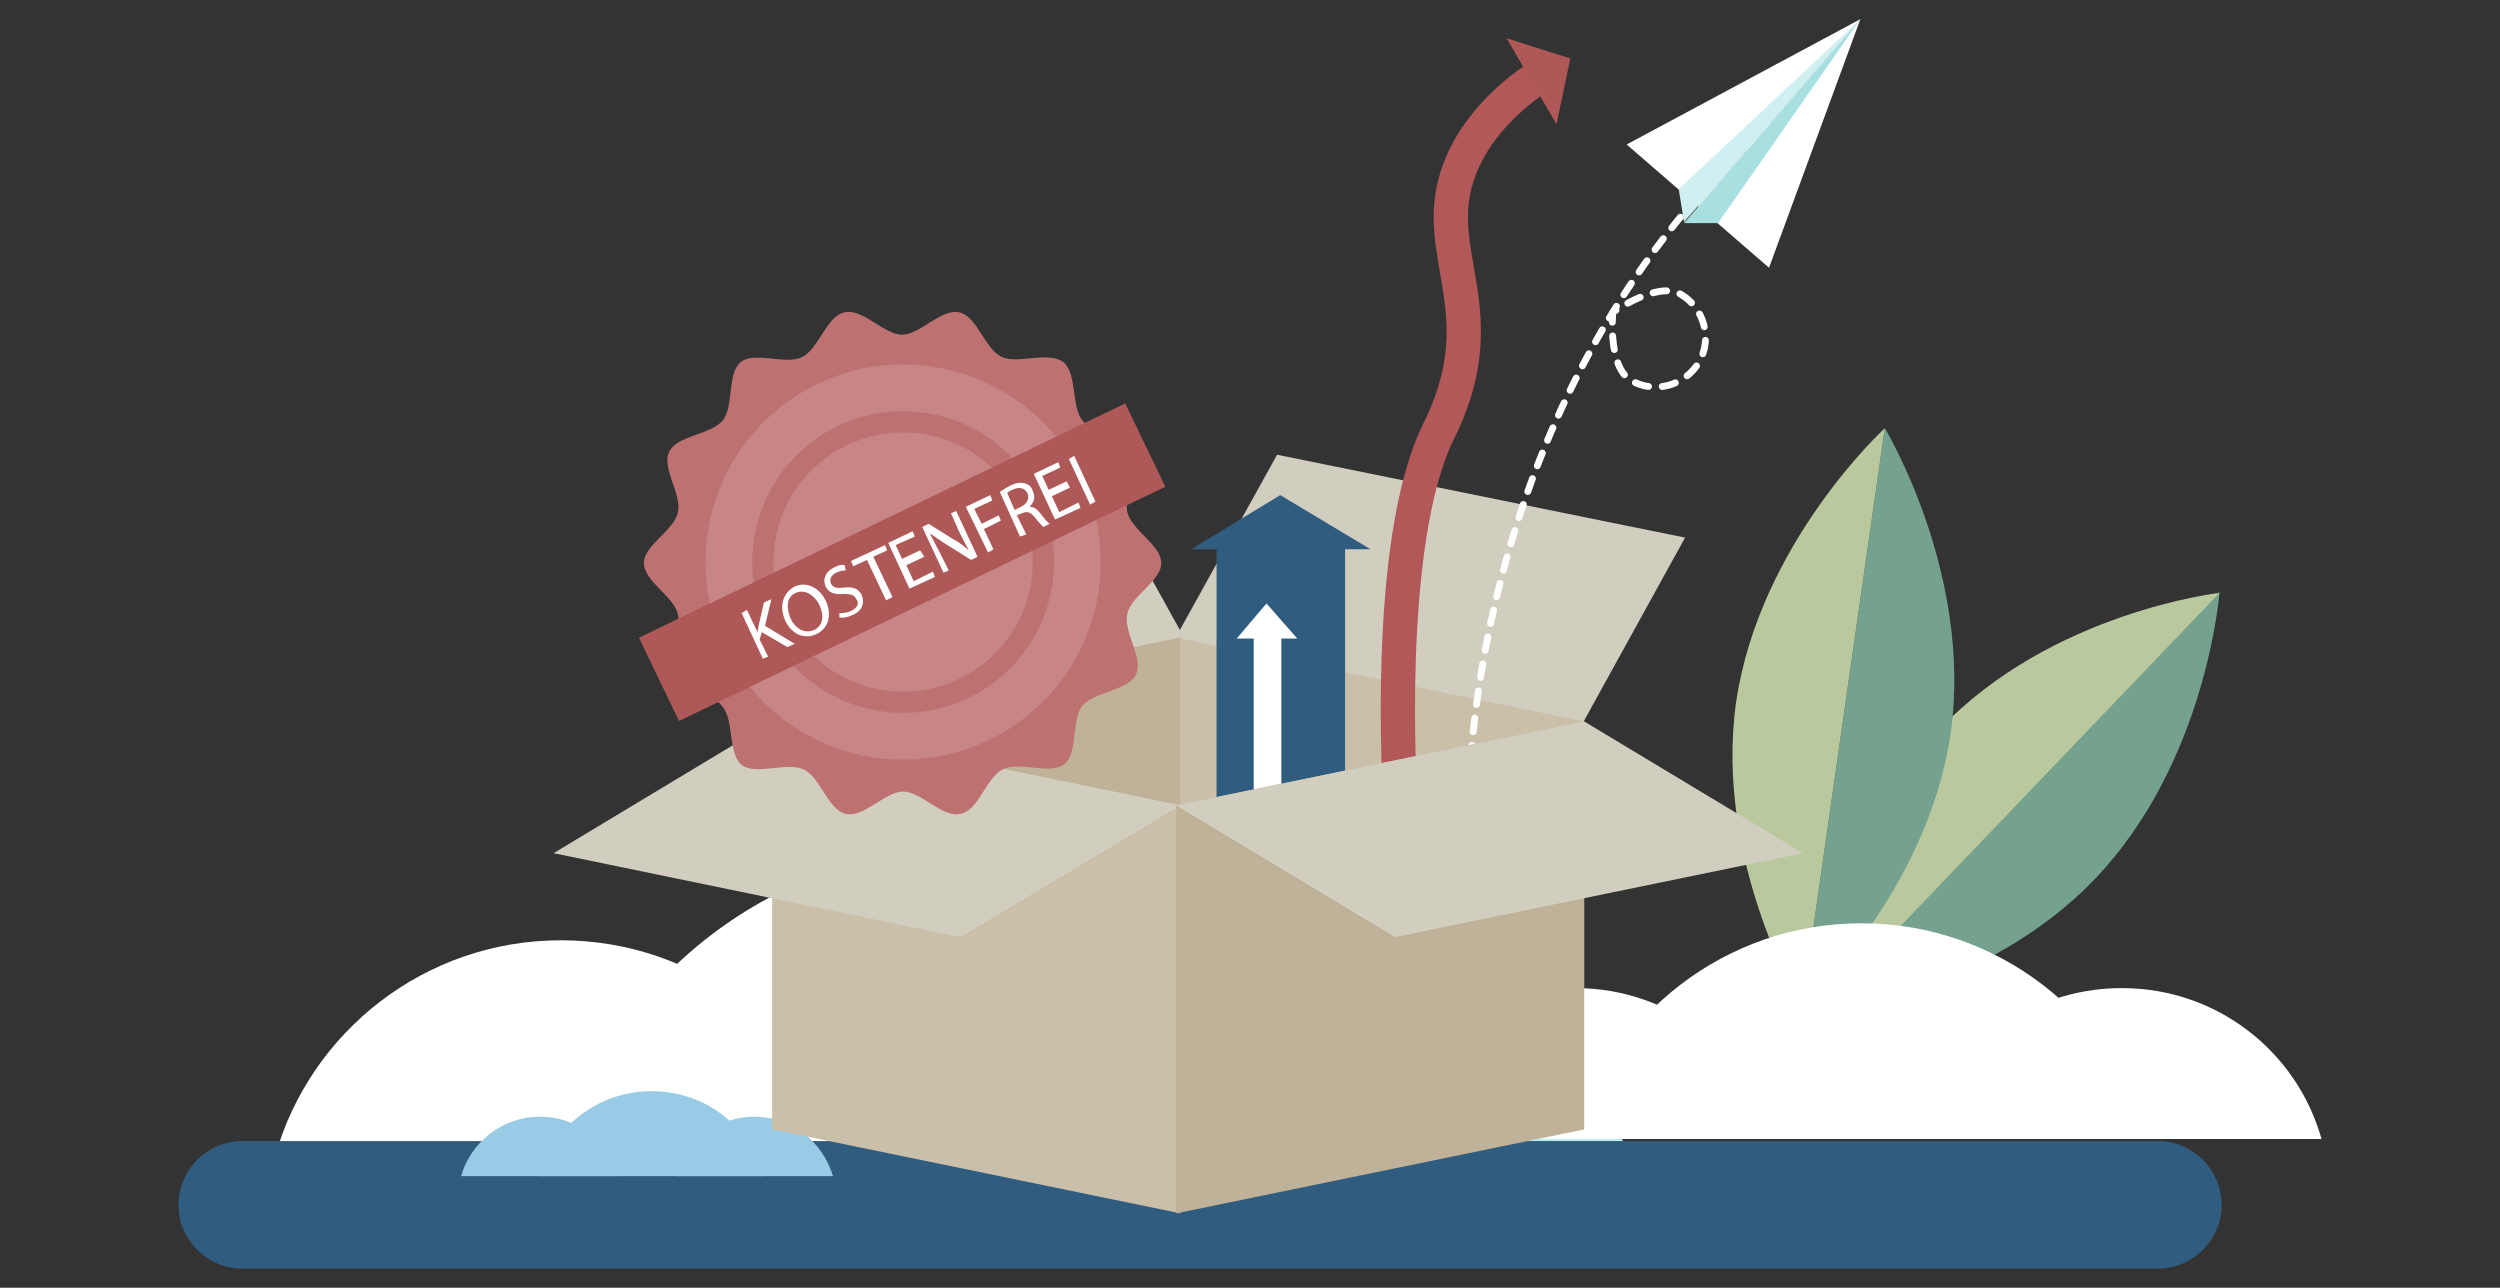 <?xml version="1.0" encoding="utf-8"?>
<!-- Generator: Adobe Illustrator 25.1.0, SVG Export Plug-In . SVG Version: 6.00 Build 0)  -->
<svg version="1.1" id="Ebene_1" xmlns="http://www.w3.org/2000/svg" xmlns:xlink="http://www.w3.org/1999/xlink" x="0px" y="0px"
	 viewBox="0 0 235.3 121.2" style="enable-background:new 0 0 235.3 121.2;" xml:space="preserve">
<rect x="0" y="0" width="235.3" height="121.2" fill="#333333" stroke="none"/>
<style type="text/css">
	.st0{fill:#74A28E;}
	.st1{fill:#B9C99D;}
	.st2{fill:#FFFFFF;}
	.st3{fill:#BAEEF1;}
	.st4{fill:#305C80;}
	.st5{fill:#9ACBE6;}
	.st6{fill:#D1CEBF;}
	.st7{fill:#CAC0AA;}
	
		.st8{fill:none;stroke:#FFFFFF;stroke-width:0.645;stroke-linecap:round;stroke-linejoin:round;stroke-miterlimit:10;stroke-dasharray:1.291;}
	.st9{fill:#BFB298;}
	.st10{fill:none;stroke:#B35858;stroke-width:3.227;stroke-miterlimit:10;}
	.st11{fill:#AE5858;}
	.st12{fill:#A8DFE1;}
	.st13{fill:#CFEFF0;}
	.st14{fill:#BE7171;}
	.st15{fill:#C78585;}
</style>
<g>
	<g>
		<path class="st0" d="M197.2,82.7c-10.5,11-26.4,12.8-26.4,12.8l38.1-39.8C208.9,55.8,207.7,71.7,197.2,82.7z"/>
		<path class="st1" d="M208.9,55.8l-38.1,39.8c0,0,1.2-15.9,11.7-26.9C193,57.6,208.9,55.8,208.9,55.8z"/>
	</g>
	<g>
		<path class="st0" d="M183.6,69c-2.2,15.1-14,25.8-14,25.8l7.8-54.5C177.4,40.3,185.7,54,183.6,69z"/>
		<path class="st1" d="M177.4,40.3l-7.8,54.5c0,0-8.3-13.7-6.2-28.7C165.6,51.1,177.4,40.3,177.4,40.3z"/>
	</g>
	<g>
		<path class="st2" d="M52.8,88.5c-12.8,0-23.6,8.6-26.9,20.3h53.9C76.4,97.1,65.6,88.5,52.8,88.5z"/>
		<path class="st3" d="M126.2,88.5c-12.8,0-23.6,8.6-26.9,20.3h53.9C149.8,97.1,139,88.5,126.2,88.5z"/>
		<path class="st2" d="M91.2,79.8c-18.3,0-33.7,12.3-38.5,29h76.9C124.9,92.1,109.5,79.8,91.2,79.8z"/>
	</g>
	<g>
		<path class="st2" d="M148.3,93c-9,0-16.5,6-18.9,14.2h37.7C164.8,99,157.2,93,148.3,93z"/>
		<path class="st2" d="M199.7,93c-9,0-16.5,6-18.9,14.2h37.7C216.2,99,208.7,93,199.7,93z"/>
		<path class="st2" d="M175.2,86.9c-12.8,0-23.6,8.6-26.9,20.3h53.9C198.8,95.5,188,86.9,175.2,86.9z"/>
	</g>
	<path class="st4" d="M203.1,119.4H22.8c-3.3,0-6-2.7-6-6v0c0-3.3,2.7-6,6-6h180.3c3.3,0,6,2.7,6,6v0
		C209.1,116.7,206.4,119.4,203.1,119.4z"/>
	<g>
		<path class="st5" d="M50.8,105.1c-3.5,0-6.5,2.4-7.4,5.6h14.8C57.3,107.4,54.3,105.1,50.8,105.1z"/>
		<path class="st5" d="M71,105.1c-3.5,0-6.5,2.4-7.4,5.6h14.8C77.4,107.4,74.5,105.1,71,105.1z"/>
		<path class="st5" d="M61.3,102.7c-5,0-9.3,3.4-10.6,8h21.1C70.6,106,66.4,102.7,61.3,102.7z"/>
	</g>
	<polygon class="st6" points="158.6,50.6 120.2,42.8 110.6,60.1 149,68 	"/>
	<polygon class="st6" points="63.5,50.6 101.9,42.8 111.5,60.1 73.2,68 	"/>
	<polygon class="st7" points="149.1,67.9 110.7,60 110.7,98.4 149.1,106.3 	"/>
	<path class="st8" d="M138.2,76.6c0,0-0.8-38.7,28.1-64.7"/>
	<polygon class="st9" points="72.7,67.9 111.1,60 111.1,98.4 72.7,106.3 	"/>
	<polygon class="st4" points="129,51.7 120.5,46.6 112.1,51.7 114.5,51.7 114.5,77.4 126.6,77.4 126.6,51.7 	"/>
	<g>
		<path class="st10" d="M131.8,75.2c0,0-1.6-24.1,3.6-34.6c5.2-10.4,0-15.9,1.4-22.7s8.1-10.7,8.1-10.7"/>
		<polygon class="st11" points="147.8,5.5 141.8,3.6 146.5,11.7 		"/>
	</g>
	<polygon class="st7" points="72.7,106.3 111.1,114.2 111.1,75.8 72.7,67.9 	"/>
	<polygon class="st6" points="52.1,80.3 90.4,88.2 111.1,75.8 72.7,67.9 	"/>
	<path class="st8" d="M158.2,27.7c2.2,1.3,3,4.2,1.7,6.4c-1.3,2.2-4.2,3-6.4,1.7c-2.2-1.3-1.7-6.4-1.7-6.4S156,26.4,158.2,27.7z"/>
	<g>
		<rect x="118" y="59" class="st2" width="2.6" height="21.4"/>
		<polygon class="st2" points="119.2,56.8 116.4,60.1 122.1,60.1 		"/>
	</g>
	<polygon class="st9" points="149.1,106.3 110.7,114.2 110.7,75.8 149.1,67.9 	"/>
	<polygon class="st6" points="169.7,80.3 131.3,88.2 110.7,75.8 149.1,67.9 	"/>
	<g>
		<polygon class="st2" points="166.5,25.2 175.1,1.8 159.8,19.4 		"/>
		<polygon class="st2" points="159.8,19.4 175.1,1.8 153.1,13.6 		"/>
		<g>
			<polygon class="st12" points="161.7,21 175.1,1.8 158.5,21 			"/>
			<polygon class="st13" points="158.5,20.9 175.1,1.8 158,17.8 			"/>
		</g>
	</g>
	<g>
		<path class="st14" d="M63,63.5c-0.8-1.6,1.2-4.1,0.8-5.7c-0.4-1.7-3.2-3.1-3.2-4.8c0-1.7,2.9-3.1,3.2-4.8c0.4-1.7-1.6-4.2-0.8-5.7
			c0.7-1.5,3.9-1.6,5-2.9c1.1-1.3,0.4-4.4,1.7-5.5c1.3-1.1,4.2,0.3,5.8-0.5c1.6-0.8,2.3-3.9,4-4.2c1.7-0.4,3.7,2.1,5.4,2.1
			c1.7,0,3.7-2.5,5.4-2.1c1.7,0.4,2.4,3.5,4,4.2c1.5,0.7,4.4-0.6,5.8,0.5c1.3,1.1,0.7,4.2,1.8,5.5c1.1,1.3,4.2,1.4,5,2.9
			c0.8,1.6-1.2,4.1-0.8,5.7c0.4,1.7,3.2,3.1,3.2,4.8c0,1.7-2.9,3.1-3.2,4.8c-0.4,1.7,1.6,4.2,0.8,5.7c-0.7,1.5-3.9,1.6-5,2.9
			c-1.1,1.3-0.4,4.4-1.7,5.5c-1.3,1.1-4.2-0.3-5.8,0.5c-1.6,0.8-2.3,3.9-4,4.2c-1.7,0.4-3.7-2.1-5.4-2.1c-1.7,0-3.7,2.5-5.4,2.1
			c-1.7-0.4-2.4-3.5-4-4.2C74,71.7,71.1,73,69.8,72c-1.3-1.1-0.7-4.2-1.8-5.5C67,65.1,63.8,65.1,63,63.5z"/>
		<circle class="st15" cx="85" cy="52.9" r="18.6"/>
		<circle class="st14" cx="85" cy="52.9" r="14.2"/>
		<circle class="st15" cx="85" cy="52.9" r="12.2"/>
		<g>
			
				<rect x="59.5" y="48.5" transform="matrix(0.901 -0.434 0.434 0.901 -14.523 42.143)" class="st11" width="50.8" height="8.7"/>
		</g>
	</g>
	<g>
		<path class="st2" d="M69.8,57.7l0.5-0.3l1,2.1l0,0c0-0.2,0.1-0.4,0.1-0.6l0.5-2.2l0.7-0.3L72,58.9l2.8,1.7l-0.7,0.3l-2.4-1.4
			l-0.2,0.7l0.8,1.6L71.8,62L69.8,57.7z"/>
		<path class="st2" d="M77.7,56.5c0.7,1.5,0.2,2.7-0.9,3.2c-1.1,0.5-2.3,0-2.9-1.3c-0.6-1.4-0.2-2.6,0.9-3.2
			C75.9,54.7,77.1,55.3,77.7,56.5z M74.4,58.2c0.4,0.9,1.3,1.5,2.2,1.1c0.9-0.4,1-1.4,0.5-2.4c-0.4-0.8-1.3-1.5-2.2-1.1
			C74,56.2,74,57.2,74.4,58.2z"/>
		<path class="st2" d="M79,57.7c0.3,0,0.7,0,1.1-0.2c0.6-0.3,0.8-0.7,0.5-1.1c-0.2-0.4-0.5-0.5-1.2-0.5c-0.8,0.1-1.4-0.1-1.7-0.7
			c-0.3-0.7,0-1.4,0.8-1.8c0.4-0.2,0.8-0.3,1-0.2l0.1,0.5c-0.2,0-0.5,0-0.9,0.2c-0.6,0.3-0.6,0.7-0.5,1c0.2,0.4,0.5,0.5,1.2,0.4
			c0.9-0.1,1.4,0.1,1.7,0.7c0.3,0.7,0.1,1.5-0.9,1.9c-0.4,0.2-0.9,0.3-1.2,0.2L79,57.7z"/>
		<path class="st2" d="M81.6,52.7l-1.3,0.6l-0.2-0.5l3.2-1.5l0.2,0.5l-1.3,0.6l1.8,3.8l-0.6,0.3L81.6,52.7z"/>
		<path class="st2" d="M87,52.4l-1.7,0.8l0.7,1.5l1.8-0.9l0.2,0.5l-2.4,1.1l-2-4.3l2.3-1.1l0.2,0.5l-1.8,0.8l0.6,1.3l1.7-0.8
			L87,52.4z"/>
		<path class="st2" d="M88.8,53.9l-2-4.3l0.6-0.3l2.4,1.5c0.6,0.3,1,0.7,1.4,1l0,0c-0.3-0.5-0.6-1.1-0.9-1.7l-0.8-1.8l0.5-0.2l2,4.3
			l-0.6,0.3l-2.4-1.5c-0.5-0.3-1-0.7-1.5-1l0,0c0.3,0.5,0.5,1,0.9,1.7l0.9,1.8L88.8,53.9z"/>
		<path class="st2" d="M90.9,47.7l2.3-1.1l0.2,0.5l-1.7,0.8l0.7,1.4l1.6-0.8l0.2,0.5l-1.6,0.8l0.9,1.9L93,52L90.9,47.7z"/>
		<path class="st2" d="M94.1,46.3c0.3-0.2,0.6-0.4,1-0.6c0.6-0.3,1-0.3,1.4-0.2c0.3,0.1,0.6,0.3,0.7,0.7c0.3,0.6,0.1,1.1-0.3,1.5
			l0,0c0.4,0,0.7,0.2,1,0.6c0.4,0.5,0.7,0.9,0.9,1l-0.6,0.3c-0.1-0.1-0.4-0.4-0.8-0.9c-0.4-0.5-0.7-0.6-1.2-0.4l-0.5,0.2l0.9,1.8
			L96,50.5L94.1,46.3z M95.5,48l0.6-0.3c0.6-0.3,0.8-0.8,0.6-1.3c-0.3-0.5-0.8-0.6-1.4-0.3c-0.3,0.1-0.4,0.2-0.5,0.3L95.5,48z"/>
		<path class="st2" d="M100.7,45.9L99,46.7l0.7,1.5l1.8-0.9l0.2,0.5l-2.4,1.1l-2-4.3l2.3-1.1l0.2,0.5l-1.7,0.8l0.6,1.3l1.7-0.8
			L100.7,45.9z"/>
		<path class="st2" d="M101.1,42.9l2,4.3l-0.5,0.3l-2-4.3L101.1,42.9z"/>
	</g>
</g>
</svg>
